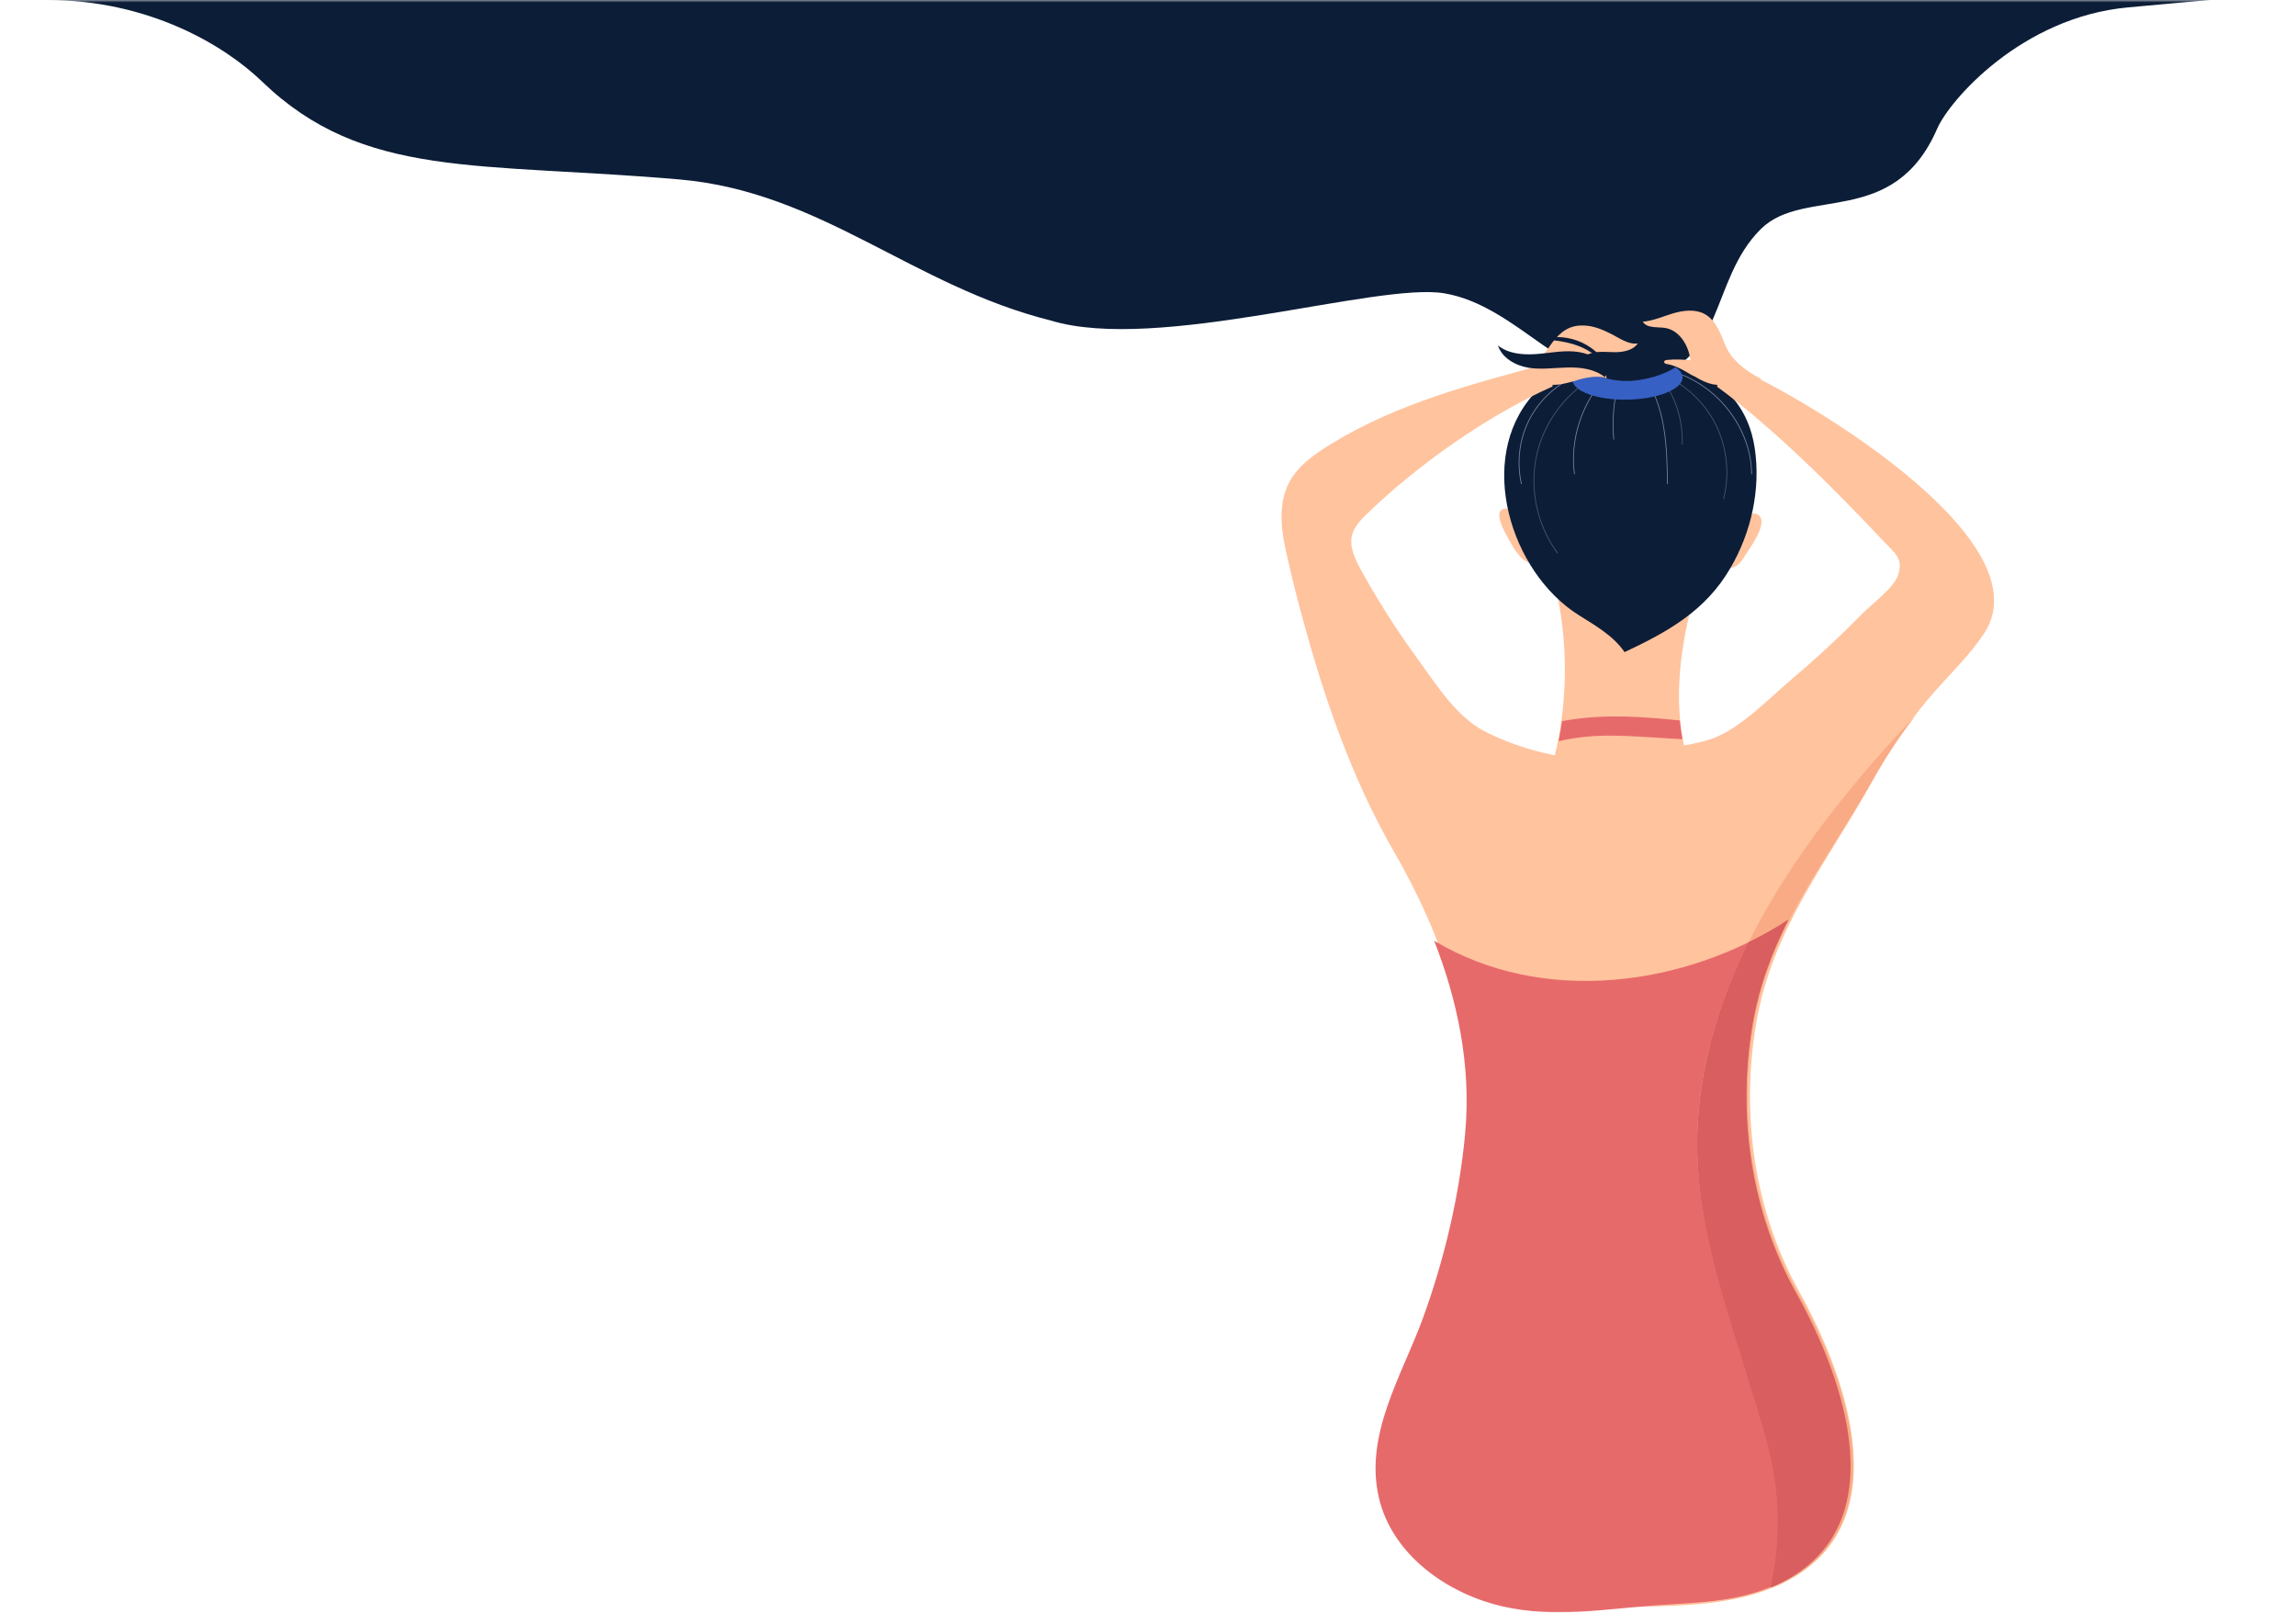 <?xml version="1.0" encoding="UTF-8"?> <svg xmlns="http://www.w3.org/2000/svg" width="464" height="326" viewBox="0 0 464 326" fill="none"> <mask id="mask0" mask-type="alpha" maskUnits="userSpaceOnUse" x="0" y="0" width="464" height="326"> <rect width="464" height="326" fill="#C4C4C4"></rect> </mask> <g mask="url(#mask0)"> <path d="M339.51 145.279C338.637 135.144 340.711 125.195 343.986 115.061C340.529 114.021 333.362 119.293 328.959 119.478C326.085 119.59 314.515 118.773 313.351 114.764C316.225 124.639 316.953 135.182 315.57 145.39C315.388 146.801 315.17 148.212 314.879 149.585C314.005 154.114 312.696 158.532 310.986 162.764C321.646 161.762 332.306 160.759 342.93 159.72C341.548 156.156 340.602 152.666 340.056 149.177C339.802 147.878 339.62 146.578 339.51 145.279Z" fill="#FFC39E"></path> <path d="M308.34 113.384C308.601 113.537 308.9 113.652 309.161 113.729C309.46 113.806 309.833 113.767 309.945 113.499C310.02 113.308 309.982 113.116 309.908 112.924C309.534 111.621 309.049 110.318 308.751 109.016C308.527 107.904 308.527 106.793 308.116 105.758C307.556 104.34 306.213 102.846 304.608 102.769C301.846 102.616 303.302 105.873 303.973 107.253C304.906 108.939 306.437 112.273 308.34 113.384Z" fill="#FFC39E"></path> <path d="M352.37 112.705C350.756 115.517 347.527 115.621 348.04 111.942C348.334 109.79 350.315 107.152 351.82 105.59C352.7 104.687 354.205 102.987 355.489 104.167C357.397 105.937 353.251 111.213 352.37 112.705Z" fill="#FFC39E"></path> <path d="M342.944 75.166C348.917 77.766 353.454 82.668 354.626 90.615C355.835 98.823 353.945 107.513 349.711 114.755C344.721 123.371 337.159 127.604 328.313 131.764C325.969 128.384 322.415 126.416 319.012 124.262C305.213 115.572 298.257 92.806 309.826 79.771C312.548 76.689 316.253 74.757 320.26 73.866C327.897 72.195 336.328 72.269 342.944 75.166Z" fill="#0C1D37"></path> <path opacity="0.57" d="M335.986 75.764C340.618 77.658 344.526 81.336 346.77 85.868C349.014 90.437 349.593 95.823 348.326 100.764" stroke="#7683A1" stroke-width="0.159" stroke-miterlimit="10" stroke-linecap="round"></path> <path d="M331.986 75.764C334.265 78.682 335.557 82.424 336.203 86.24C336.85 90.056 336.918 93.91 336.986 97.764" stroke="#7683A1" stroke-width="0.159" stroke-miterlimit="10" stroke-linecap="round"></path> <path opacity="0.57" d="M322.986 75.764C316.819 78.931 312.122 84.973 310.581 91.816C309.003 98.66 310.616 106.195 314.775 111.764" stroke="#7683A1" stroke-width="0.159" stroke-miterlimit="10" stroke-linecap="round"></path> <path d="M323.986 76.764C319.451 82.017 317.302 89.058 318.178 95.764" stroke="#7683A1" stroke-width="0.159" stroke-miterlimit="10" stroke-linecap="round"></path> <path d="M318.986 75.764C314.785 77.428 311.253 80.645 309.135 84.638C307.053 88.631 306.458 93.364 307.462 97.764" stroke="#7683A1" stroke-width="0.159" stroke-miterlimit="10" stroke-linecap="round"></path> <path d="M339.986 75.764C348.155 79.091 353.909 87.281 353.986 95.764" stroke="#7683A1" stroke-width="0.159" stroke-miterlimit="10" stroke-linecap="round"></path> <path opacity="0.57" d="M335.986 76.764C338.658 80.295 340.109 85.068 339.977 89.764" stroke="#7683A1" stroke-width="0.159" stroke-miterlimit="10" stroke-linecap="round"></path> <path d="M326.986 77.764C326.08 81.222 325.778 85.048 326.126 88.764" stroke="#7683A1" stroke-width="0.159" stroke-miterlimit="10" stroke-linecap="round"></path> <ellipse rx="11.142" ry="4.291" transform="matrix(-1 0.021 0.021 1 328.891 76.46)" fill="#3760C4"></ellipse> <path d="M355.864 46.264C364.652 37.588 382.704 46.264 391.486 26C393.956 20.299 408.5 3.5 430 1.5C458.958 -1.194 485.086 -3 457.5 -3C455.151 -3.541 100.486 -7 20.986 -7C-9.702 -7 -1.5 0 9.5 0C30 0 45.265 9.056 52.986 16.5C73.486 36.264 96.611 32.718 137.364 36.264C165.971 38.753 184.364 57.764 212.364 64.764C233.864 71.321 278.222 56.99 291.864 59.264C306.864 61.764 317.078 78.818 331.014 76.821C348.864 74.264 345.228 56.764 355.864 46.264Z" fill="#0C1D37"></path> <path d="M314.986 149.764C322.97 147.937 328.822 148.725 339.986 149.37C339.769 148.08 339.588 146.826 339.48 145.572C333.049 144.927 324.27 144.067 315.672 145.715C315.491 147.077 315.238 148.438 314.986 149.764Z" fill="#E76A6B"></path> <path d="M262.935 123.806C267.398 140.474 273.126 157.254 281.68 172.025C291.573 189.14 298.454 208.822 296.632 228.838C294.921 247.516 289.528 265.598 284.879 283.755C282.796 291.828 278.965 304.962 284.172 312.366C288.635 318.691 299.309 322.039 306.487 323.416C314.893 325.016 323.522 324.83 332.076 324.644C341.411 324.421 351.044 324.123 359.524 320.254C384.071 309.017 373.657 278.992 363.652 261.059C354.54 244.762 351.788 225.341 354.875 206.999C358.148 187.503 369.343 174.22 378.529 157.589C382.099 151.152 386.265 145.051 391.174 139.507C394.522 135.749 398.167 132.214 400.956 128.01C414.754 107.175 353.796 74.508 350.523 74.434C347.25 74.359 347.994 74.992 346.99 78.117C358.259 86.34 370.756 98.841 380.314 108.998C383.029 111.9 384.74 112.756 383.55 116.29C382.695 118.783 378.343 121.983 376.483 123.88C371.909 128.531 367.148 132.959 362.164 137.163C357.441 141.144 351.341 147.655 345.316 149.478C338.733 151.487 330.997 151.301 324.228 152.827C317.124 154.426 305.781 150.855 299.756 147.618C294.102 144.567 290.086 138.056 286.366 132.959C282.164 127.229 278.37 121.201 274.948 114.988C273.795 112.867 272.642 110.449 273.238 108.105C273.684 106.393 274.986 105.054 276.25 103.826C286.515 93.892 300.723 83.884 313.777 78.08C313.591 75.326 311.88 76.517 311.694 73.764C296.966 77.708 282.201 81.652 269.221 89.576C265.799 91.66 262.266 94.041 260.443 97.65C258.026 102.412 259.067 108.142 260.332 113.314C261.113 116.774 261.968 120.271 262.935 123.806Z" fill="#FFC39E"></path> <path d="M361.534 185.764C358.229 192.265 355.592 199.175 354.255 207.124C351.21 225.439 353.958 244.83 363.02 261.102C373.01 279.007 383.372 308.986 358.897 320.205C350.913 323.845 342.594 323.771 334.089 324.403C323.765 325.183 313.997 326.929 303.71 324.588C292.271 321.988 281.278 314.001 278.642 302.559C275.708 289.817 283.321 277.93 287.518 266.451C291.863 254.563 294.945 241.561 296.097 228.968C297.359 215.26 294.5 201.998 289.82 190.073C311.732 203.224 340.551 199.435 361.534 185.764Z" fill="#E76A6B"></path> <path d="M358.447 296.185C357.499 291.269 355.905 286.428 354.425 281.661C352.869 276.596 351.237 271.569 349.681 266.541C346.797 257.231 344.216 247.772 343.305 238.015C341.332 217.011 348.694 196.752 359.738 179.063C367.479 166.699 376.853 155.378 386.986 144.764C383.836 148.823 380.99 153.106 378.485 157.537C369.111 174.184 357.688 187.442 354.349 206.993C351.237 225.353 354.045 244.793 363.305 261.104C373.513 279.054 384.101 309.108 359.093 320.354C358.751 320.503 358.372 320.615 358.03 320.764C359.89 312.757 360.041 304.415 358.447 296.185Z" fill="#F9AB85"></path> <path d="M358.188 296.219C357.255 291.309 355.687 286.475 354.231 281.714C352.701 276.656 351.096 271.636 349.566 266.615C346.73 257.318 344.192 247.871 343.296 238.128C341.766 221.429 346.02 205.214 353.336 190.375C356.135 188.999 358.897 187.475 361.472 185.764C358.15 192.272 355.501 199.19 354.157 207.148C351.096 225.483 353.858 244.896 362.965 261.186C373.005 279.111 383.418 309.123 358.822 320.355C358.486 320.504 358.113 320.615 357.777 320.764C359.606 312.768 359.755 304.438 358.188 296.219Z" fill="#D85E5F"></path> <path d="M340.544 75.005C339.39 74.343 338.237 73.791 336.934 73.571C336.637 73.534 336.265 73.387 336.302 73.092C336.339 72.835 336.637 72.761 336.897 72.725C338.46 72.578 340.06 72.614 341.623 72.798C341.325 70.04 339.539 66.73 336.451 66.252C334.851 66.031 332.841 66.362 331.986 65.001C334.107 64.817 336.079 63.934 338.125 63.309C340.172 62.721 342.479 62.427 344.376 63.383C346.795 64.633 347.725 67.465 348.767 69.966C349.809 72.467 352.488 74.858 355.986 76.587C354.088 77.506 350.367 77.065 348.32 77.616C346.386 78.168 344.153 77.065 342.553 76.108C341.883 75.814 341.214 75.409 340.544 75.005Z" fill="#FFC39E"></path> <path d="M320.626 76.335C322.02 76.08 323.414 75.97 324.695 76.444C324.582 75.351 323.602 74.405 322.472 74.259C321.681 74.186 320.739 74.441 320.174 73.895C319.722 73.494 319.76 72.766 320.099 72.256C320.438 71.783 321.04 71.492 321.643 71.346C323.225 70.909 324.921 71.164 326.578 71.164C328.236 71.128 330.081 70.727 330.986 69.38C329.064 69.744 326.917 68.069 325.26 67.305C323.338 66.358 321.53 65.666 319.308 65.775C316.445 65.921 314.674 67.778 313.167 69.963C312.037 71.601 310.869 73.349 309.023 74.113C308.609 74.296 311.736 77.208 312.188 77.427C313.732 78.155 316.105 77.536 317.65 77.135C318.629 76.808 319.647 76.516 320.626 76.335Z" fill="#FFC39E"></path> <path d="M324.334 76.218C322.272 74.538 319.449 74.199 316.79 74.251C314.131 74.302 311.447 74.733 308.835 74.29C306.223 73.847 303.544 72.325 302.722 69.805C304.779 71.448 307.593 71.713 310.2 71.556C312.808 71.399 315.435 70.826 318.013 71.01C320.627 71.189 323.364 72.291 324.646 74.6C323.521 72.346 321.326 70.796 318.993 69.904C316.659 69.011 314.109 68.748 311.632 68.475C314.356 67.777 317.285 68.065 319.81 69.27C322.335 70.475 324.419 72.602 325.582 75.152C325.42 75.06 325.216 74.937 325.054 74.846L324.334 76.218Z" fill="#0C1D37"></path> </g> </svg> 
